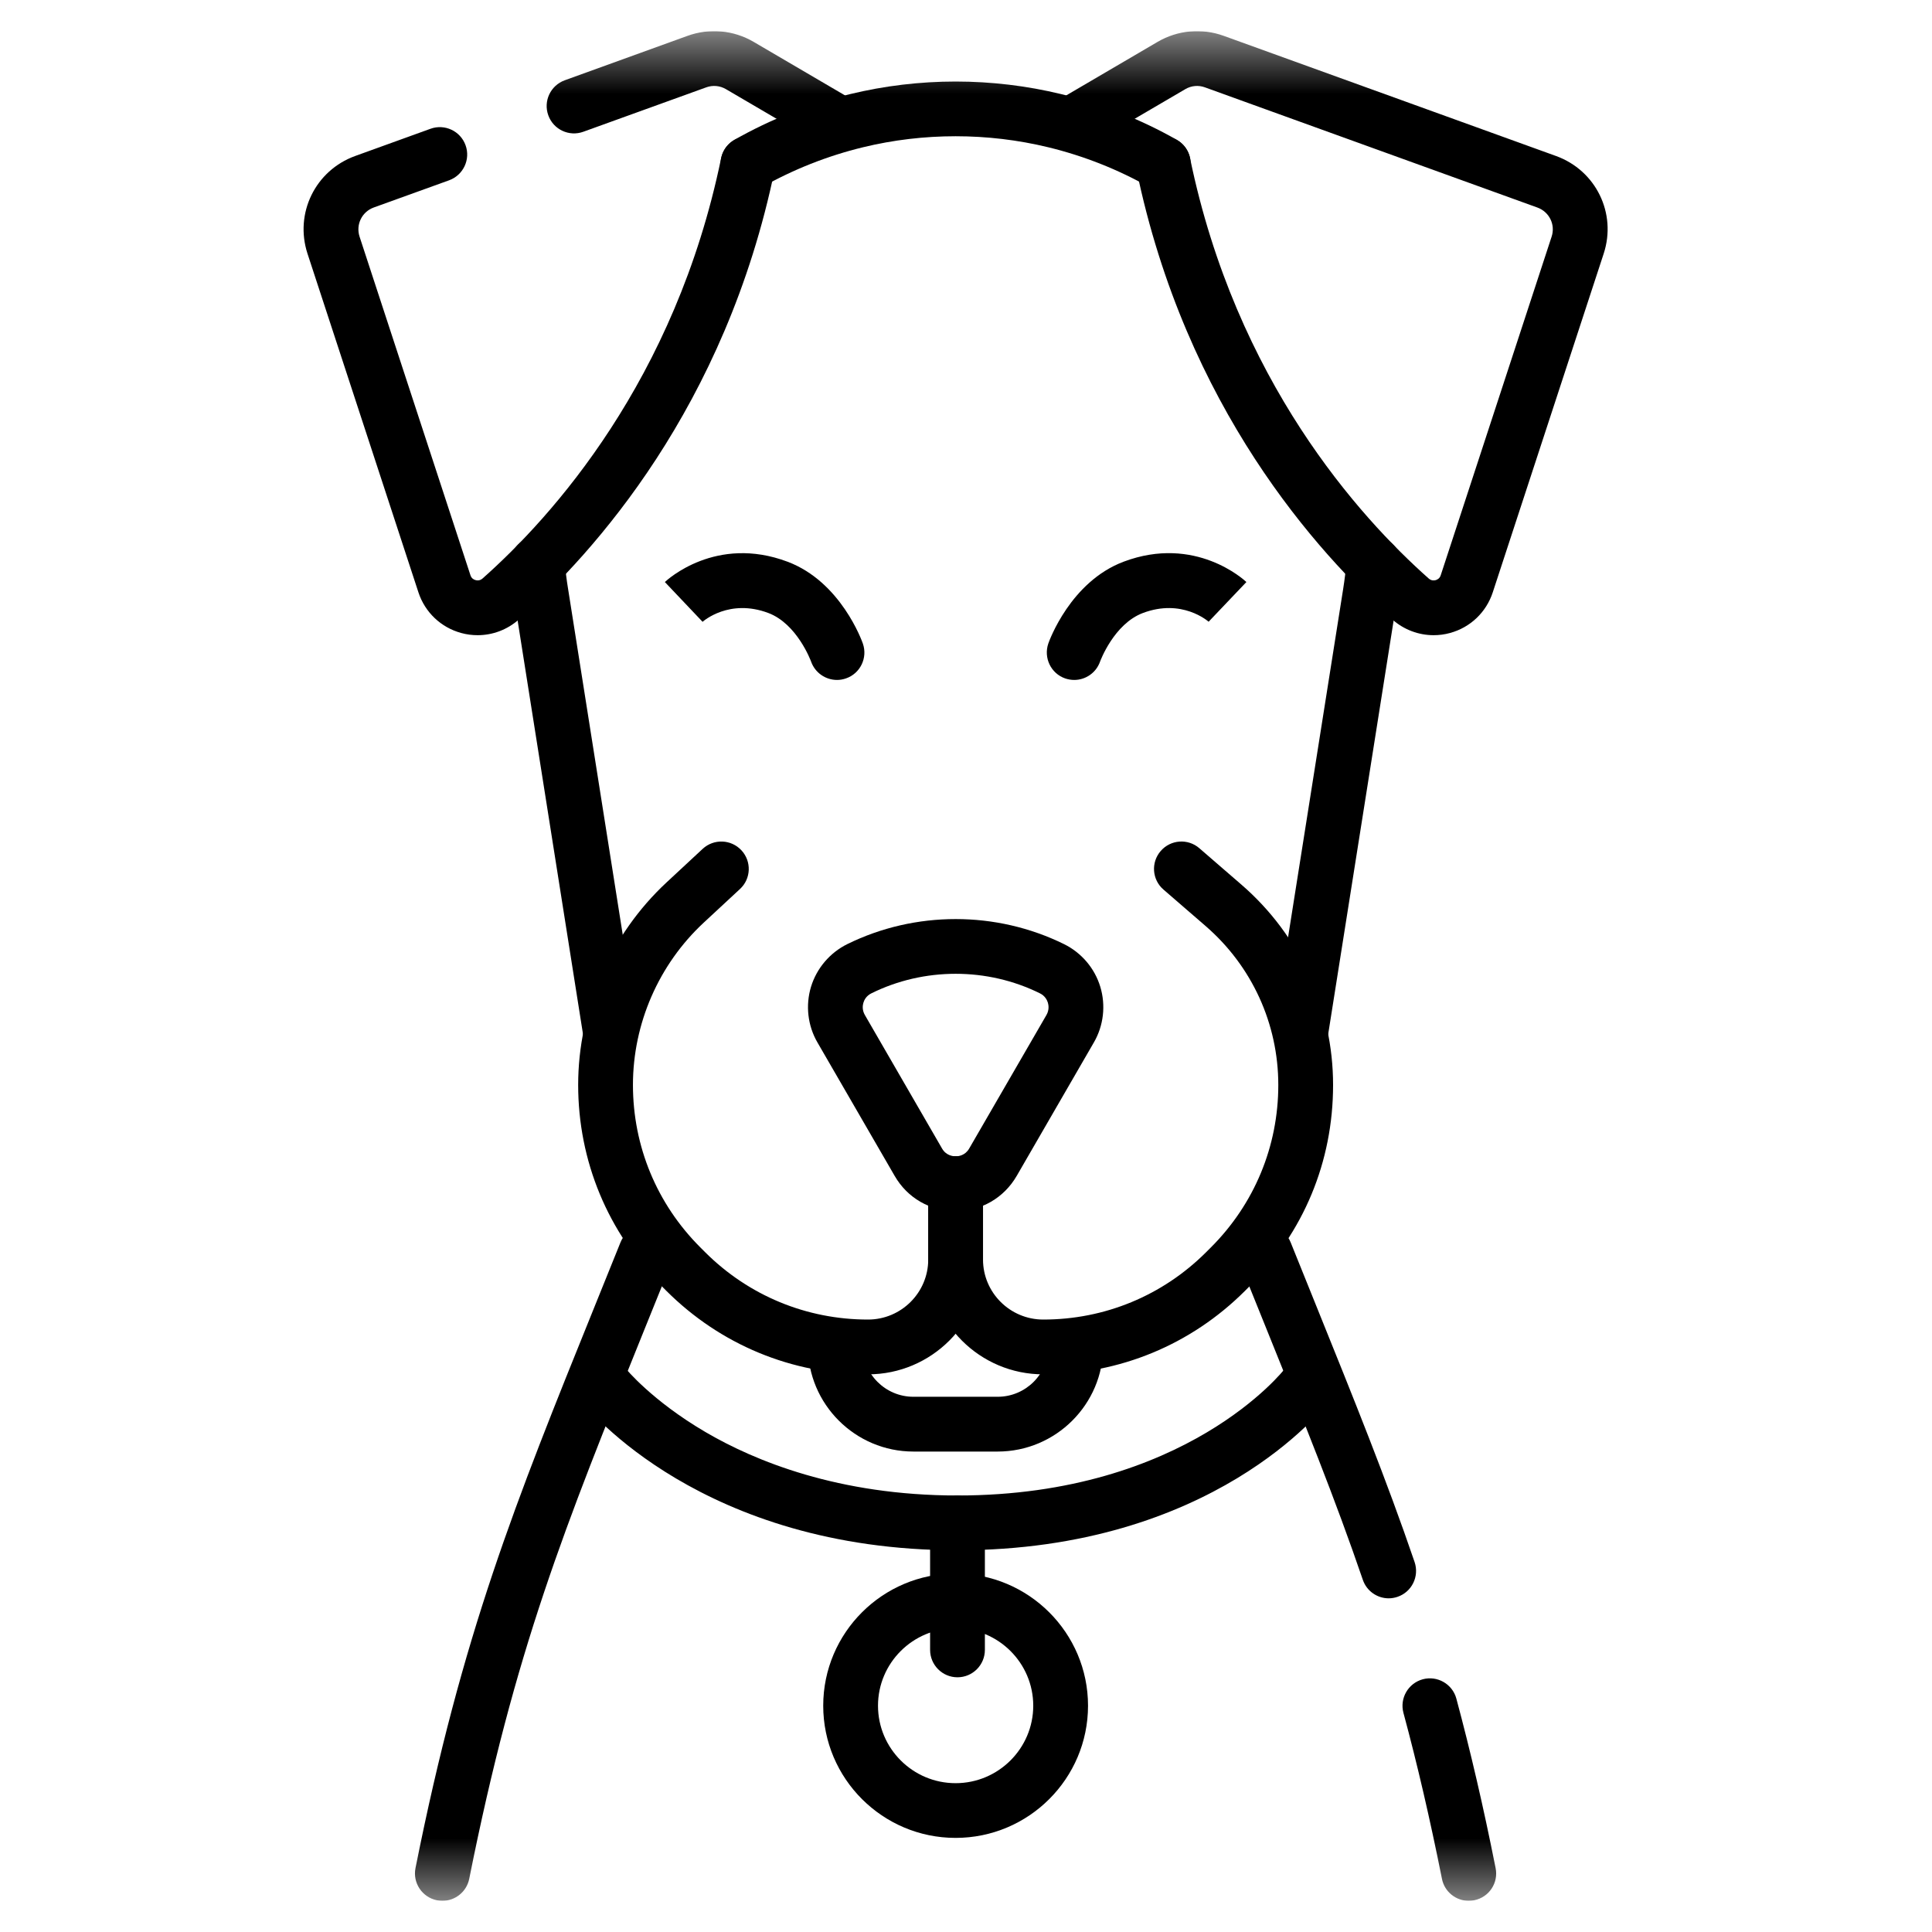 <svg width="31" height="31" viewBox="0 0 31 31" fill="none" xmlns="http://www.w3.org/2000/svg">
<g clip-path="url(#clip0_2074_2237)">
<mask id="mask0_2074_2237" style="mask-type:luminance" maskUnits="userSpaceOnUse" x="0" y="0" width="31" height="31">
<path d="M30.334 0.5H0.334V30.5H30.334V0.5Z" fill="white"/>
</mask>
<g mask="url(#mask0_2074_2237)">
<path d="M15.334 19.433C14.925 19.433 14.56 19.222 14.356 18.869L13.116 16.726C12.96 16.457 12.923 16.132 13.013 15.834C13.104 15.536 13.316 15.287 13.595 15.149C14.684 14.613 15.984 14.613 17.073 15.149C17.353 15.287 17.565 15.536 17.655 15.834C17.745 16.132 17.708 16.457 17.552 16.726L16.313 18.869C16.108 19.222 15.743 19.433 15.334 19.433H15.334ZM15.334 15.625C14.87 15.625 14.405 15.729 13.983 15.938C13.898 15.979 13.865 16.05 13.854 16.089C13.842 16.128 13.83 16.204 13.877 16.286L15.116 18.429C15.181 18.542 15.29 18.553 15.334 18.554C15.377 18.554 15.486 18.542 15.551 18.429L16.791 16.286C16.838 16.204 16.825 16.128 16.814 16.089C16.802 16.05 16.77 15.979 16.685 15.938C16.262 15.729 15.798 15.625 15.334 15.625H15.334Z" fill="black"/>
<path d="M13.928 22.052C12.706 22.052 11.558 21.576 10.694 20.714L10.617 20.637C9.753 19.775 9.277 18.628 9.277 17.408C9.277 16.189 9.794 14.997 10.694 14.16L11.275 13.62C11.454 13.455 11.731 13.466 11.896 13.643C12.062 13.821 12.052 14.099 11.874 14.264L11.292 14.804C10.57 15.475 10.156 16.424 10.156 17.408C10.156 18.393 10.54 19.319 11.238 20.016L11.315 20.093C12.013 20.789 12.941 21.173 13.928 21.173C14.461 21.173 14.894 20.741 14.894 20.209V18.994C14.894 18.751 15.091 18.554 15.333 18.554C15.576 18.554 15.773 18.751 15.773 18.994V20.209C15.773 21.225 14.945 22.052 13.928 22.052Z" fill="black"/>
<path d="M16.739 22.052C15.722 22.052 14.895 21.225 14.895 20.21V18.994C14.895 18.752 15.091 18.555 15.334 18.555C15.577 18.555 15.773 18.752 15.773 18.994V20.21C15.773 20.741 16.207 21.173 16.739 21.173C17.726 21.173 18.654 20.789 19.352 20.093L19.429 20.016C20.127 19.319 20.511 18.393 20.511 17.409C20.511 16.424 20.086 15.501 19.346 14.86L18.669 14.274C18.485 14.116 18.465 13.838 18.624 13.655C18.783 13.471 19.061 13.451 19.244 13.61L19.921 14.196C20.855 15.004 21.39 16.175 21.39 17.409C21.39 18.643 20.915 19.775 20.051 20.638L19.974 20.715C19.11 21.577 17.962 22.052 16.74 22.052L16.739 22.052Z" fill="black"/>
<path d="M16.008 23.291H14.656C13.723 23.291 12.963 22.532 12.963 21.6C12.963 21.357 13.16 21.16 13.402 21.16C13.645 21.16 13.842 21.357 13.842 21.6C13.842 22.047 14.207 22.412 14.656 22.412H16.008C16.457 22.412 16.823 22.048 16.823 21.6C16.823 21.357 17.02 21.16 17.262 21.16C17.505 21.16 17.702 21.357 17.702 21.6C17.702 22.532 16.942 23.291 16.008 23.291Z" fill="black"/>
<path d="M9.797 17.018C9.585 17.018 9.398 16.864 9.363 16.647L8.247 9.586C8.22 9.42 8.2 9.252 8.185 9.086C8.164 8.844 8.343 8.631 8.585 8.61C8.826 8.589 9.04 8.767 9.061 9.009C9.073 9.155 9.091 9.303 9.115 9.448L10.231 16.509C10.269 16.749 10.106 16.974 9.866 17.012C9.842 17.015 9.819 17.017 9.797 17.017L9.797 17.018Z" fill="black"/>
<path d="M18.665 3.065C18.591 3.065 18.517 3.046 18.448 3.007C17.94 2.719 17.392 2.502 16.82 2.363C15.847 2.127 14.819 2.127 13.847 2.363C13.275 2.502 12.727 2.719 12.219 3.007C12.008 3.127 11.739 3.053 11.62 2.842C11.5 2.631 11.574 2.363 11.785 2.243C12.364 1.914 12.988 1.667 13.64 1.51C14.748 1.241 15.919 1.241 17.027 1.51C17.679 1.668 18.303 1.914 18.882 2.243C19.093 2.363 19.168 2.631 19.047 2.842C18.967 2.984 18.818 3.065 18.665 3.065Z" fill="black"/>
<path d="M20.87 17.018C20.847 17.018 20.824 17.016 20.801 17.013C20.561 16.975 20.397 16.75 20.435 16.51L21.552 9.449C21.575 9.304 21.593 9.156 21.606 9.01C21.627 8.768 21.84 8.589 22.082 8.61C22.323 8.631 22.502 8.844 22.481 9.086C22.467 9.253 22.446 9.422 22.42 9.587L21.303 16.647C21.269 16.864 21.082 17.018 20.87 17.018Z" fill="black"/>
<path d="M23.003 10.192C22.762 10.192 22.527 10.104 22.342 9.941C21.146 8.881 19.023 6.533 18.234 2.716C18.185 2.478 18.338 2.245 18.576 2.196C18.813 2.147 19.046 2.3 19.095 2.538C19.832 6.106 21.811 8.295 22.925 9.283C22.965 9.318 23.007 9.316 23.035 9.309C23.063 9.301 23.101 9.281 23.117 9.231L24.897 3.796C24.96 3.604 24.859 3.399 24.668 3.33L19.335 1.402C19.23 1.363 19.114 1.374 19.018 1.431L17.429 2.361C17.219 2.484 16.951 2.413 16.828 2.204C16.705 1.994 16.776 1.725 16.985 1.603L18.574 0.672C18.897 0.483 19.283 0.448 19.635 0.575L24.967 2.503C25.608 2.735 25.944 3.423 25.732 4.07L23.952 9.505C23.847 9.825 23.591 10.069 23.265 10.157C23.178 10.181 23.09 10.192 23.003 10.192V10.192Z" fill="black"/>
<path d="M7.664 10.192C7.576 10.192 7.488 10.181 7.401 10.157C7.076 10.069 6.819 9.825 6.714 9.505L4.934 4.07C4.723 3.423 5.059 2.735 5.699 2.503L6.908 2.066C7.136 1.984 7.388 2.102 7.47 2.33C7.553 2.558 7.434 2.81 7.206 2.893L5.998 3.329C5.807 3.398 5.707 3.603 5.769 3.796L7.549 9.231C7.565 9.281 7.603 9.301 7.631 9.308C7.654 9.315 7.699 9.32 7.742 9.283C8.856 8.295 10.835 6.106 11.571 2.537C11.621 2.3 11.853 2.147 12.091 2.196C12.329 2.245 12.482 2.478 12.432 2.715C11.644 6.533 9.52 8.881 8.325 9.94C8.139 10.105 7.904 10.192 7.664 10.192V10.192Z" fill="black"/>
<path d="M13.459 2.421C13.383 2.421 13.307 2.402 13.238 2.361L11.649 1.431C11.552 1.374 11.437 1.363 11.331 1.402L9.36 2.114C9.132 2.197 8.88 2.079 8.798 1.851C8.715 1.623 8.833 1.371 9.062 1.288L11.032 0.575C11.384 0.448 11.771 0.483 12.093 0.672L13.682 1.603C13.892 1.725 13.962 1.995 13.839 2.204C13.758 2.343 13.611 2.421 13.46 2.421H13.459Z" fill="black"/>
<path d="M17.237 10.91C17.188 10.91 17.14 10.902 17.092 10.886C16.862 10.806 16.742 10.555 16.821 10.325C16.835 10.285 17.175 9.335 18.028 9.013C19.18 8.579 19.966 9.308 19.999 9.339L19.393 9.976L19.398 9.98C19.38 9.964 18.964 9.6 18.338 9.836C17.873 10.011 17.653 10.61 17.651 10.616C17.587 10.797 17.418 10.91 17.237 10.91V10.91Z" fill="black"/>
<path d="M13.43 10.91C13.249 10.91 13.079 10.797 13.015 10.617C13.009 10.6 12.789 10.01 12.329 9.836C11.703 9.6 11.286 9.965 11.269 9.981L11.273 9.977L10.668 9.339C10.701 9.308 11.487 8.579 12.639 9.014C13.492 9.336 13.831 10.286 13.845 10.326C13.925 10.555 13.804 10.806 13.575 10.885C13.527 10.902 13.478 10.91 13.43 10.91Z" fill="black"/>
<path d="M7.098 30.5C7.07 30.5 7.041 30.497 7.012 30.491C6.774 30.444 6.619 30.212 6.667 29.974C7.416 26.222 8.262 24.126 9.545 20.953C9.677 20.627 9.814 20.289 9.956 19.935C10.047 19.71 10.302 19.6 10.528 19.691C10.753 19.782 10.862 20.037 10.772 20.263C10.629 20.617 10.492 20.956 10.36 21.283C9.052 24.521 8.262 26.476 7.529 30.147C7.487 30.355 7.304 30.5 7.098 30.5Z" fill="black"/>
<path d="M23.567 30.5C23.362 30.5 23.178 30.356 23.137 30.147C22.944 29.181 22.742 28.31 22.519 27.484C22.456 27.25 22.595 27.009 22.829 26.945C23.063 26.882 23.305 27.021 23.368 27.255C23.595 28.1 23.802 28.989 23.998 29.975C24.046 30.213 23.892 30.444 23.653 30.491C23.624 30.497 23.595 30.5 23.567 30.5H23.567Z" fill="black"/>
<path d="M22.282 25.646C22.1 25.646 21.929 25.531 21.867 25.348C21.426 24.057 20.931 22.833 20.305 21.283C20.173 20.956 20.036 20.617 19.893 20.262C19.803 20.037 19.912 19.781 20.137 19.691C20.362 19.6 20.618 19.709 20.709 19.934C20.851 20.288 20.988 20.627 21.12 20.953C21.726 22.454 22.25 23.75 22.698 25.064C22.776 25.294 22.654 25.544 22.424 25.622C22.377 25.638 22.329 25.646 22.282 25.646L22.282 25.646Z" fill="black"/>
<path d="M15.363 24.875C11.268 24.875 9.421 22.595 9.344 22.497C9.194 22.307 9.227 22.031 9.417 21.881C9.608 21.731 9.883 21.763 10.034 21.952C10.042 21.963 10.459 22.473 11.316 22.976C12.109 23.441 13.455 23.996 15.363 23.996C19.032 23.996 20.603 21.98 20.618 21.96C20.765 21.767 21.04 21.729 21.234 21.876C21.427 22.022 21.465 22.298 21.318 22.491C21.244 22.588 19.463 24.875 15.362 24.875L15.363 24.875Z" fill="black"/>
<path d="M15.363 26.913C15.121 26.913 14.924 26.716 14.924 26.473V24.435C14.924 24.192 15.121 23.996 15.363 23.996C15.606 23.996 15.803 24.192 15.803 24.435V26.473C15.803 26.716 15.606 26.913 15.363 26.913Z" fill="black"/>
<path d="M15.333 29.49C14.162 29.49 13.209 28.539 13.209 27.369C13.209 26.199 14.162 25.248 15.333 25.248C16.505 25.248 17.458 26.2 17.458 27.369C17.458 28.539 16.505 29.49 15.333 29.49ZM15.333 26.127C14.647 26.127 14.088 26.684 14.088 27.369C14.088 28.054 14.646 28.612 15.333 28.612C16.02 28.612 16.579 28.054 16.579 27.369C16.579 26.684 16.02 26.127 15.333 26.127Z" fill="black"/>
</g>
</g>
<defs>
<clipPath id="clip0_2074_2237">
<rect width="30" height="30" fill="white" transform="translate(0.334 0.5)"/>
</clipPath>
</defs>
</svg>

